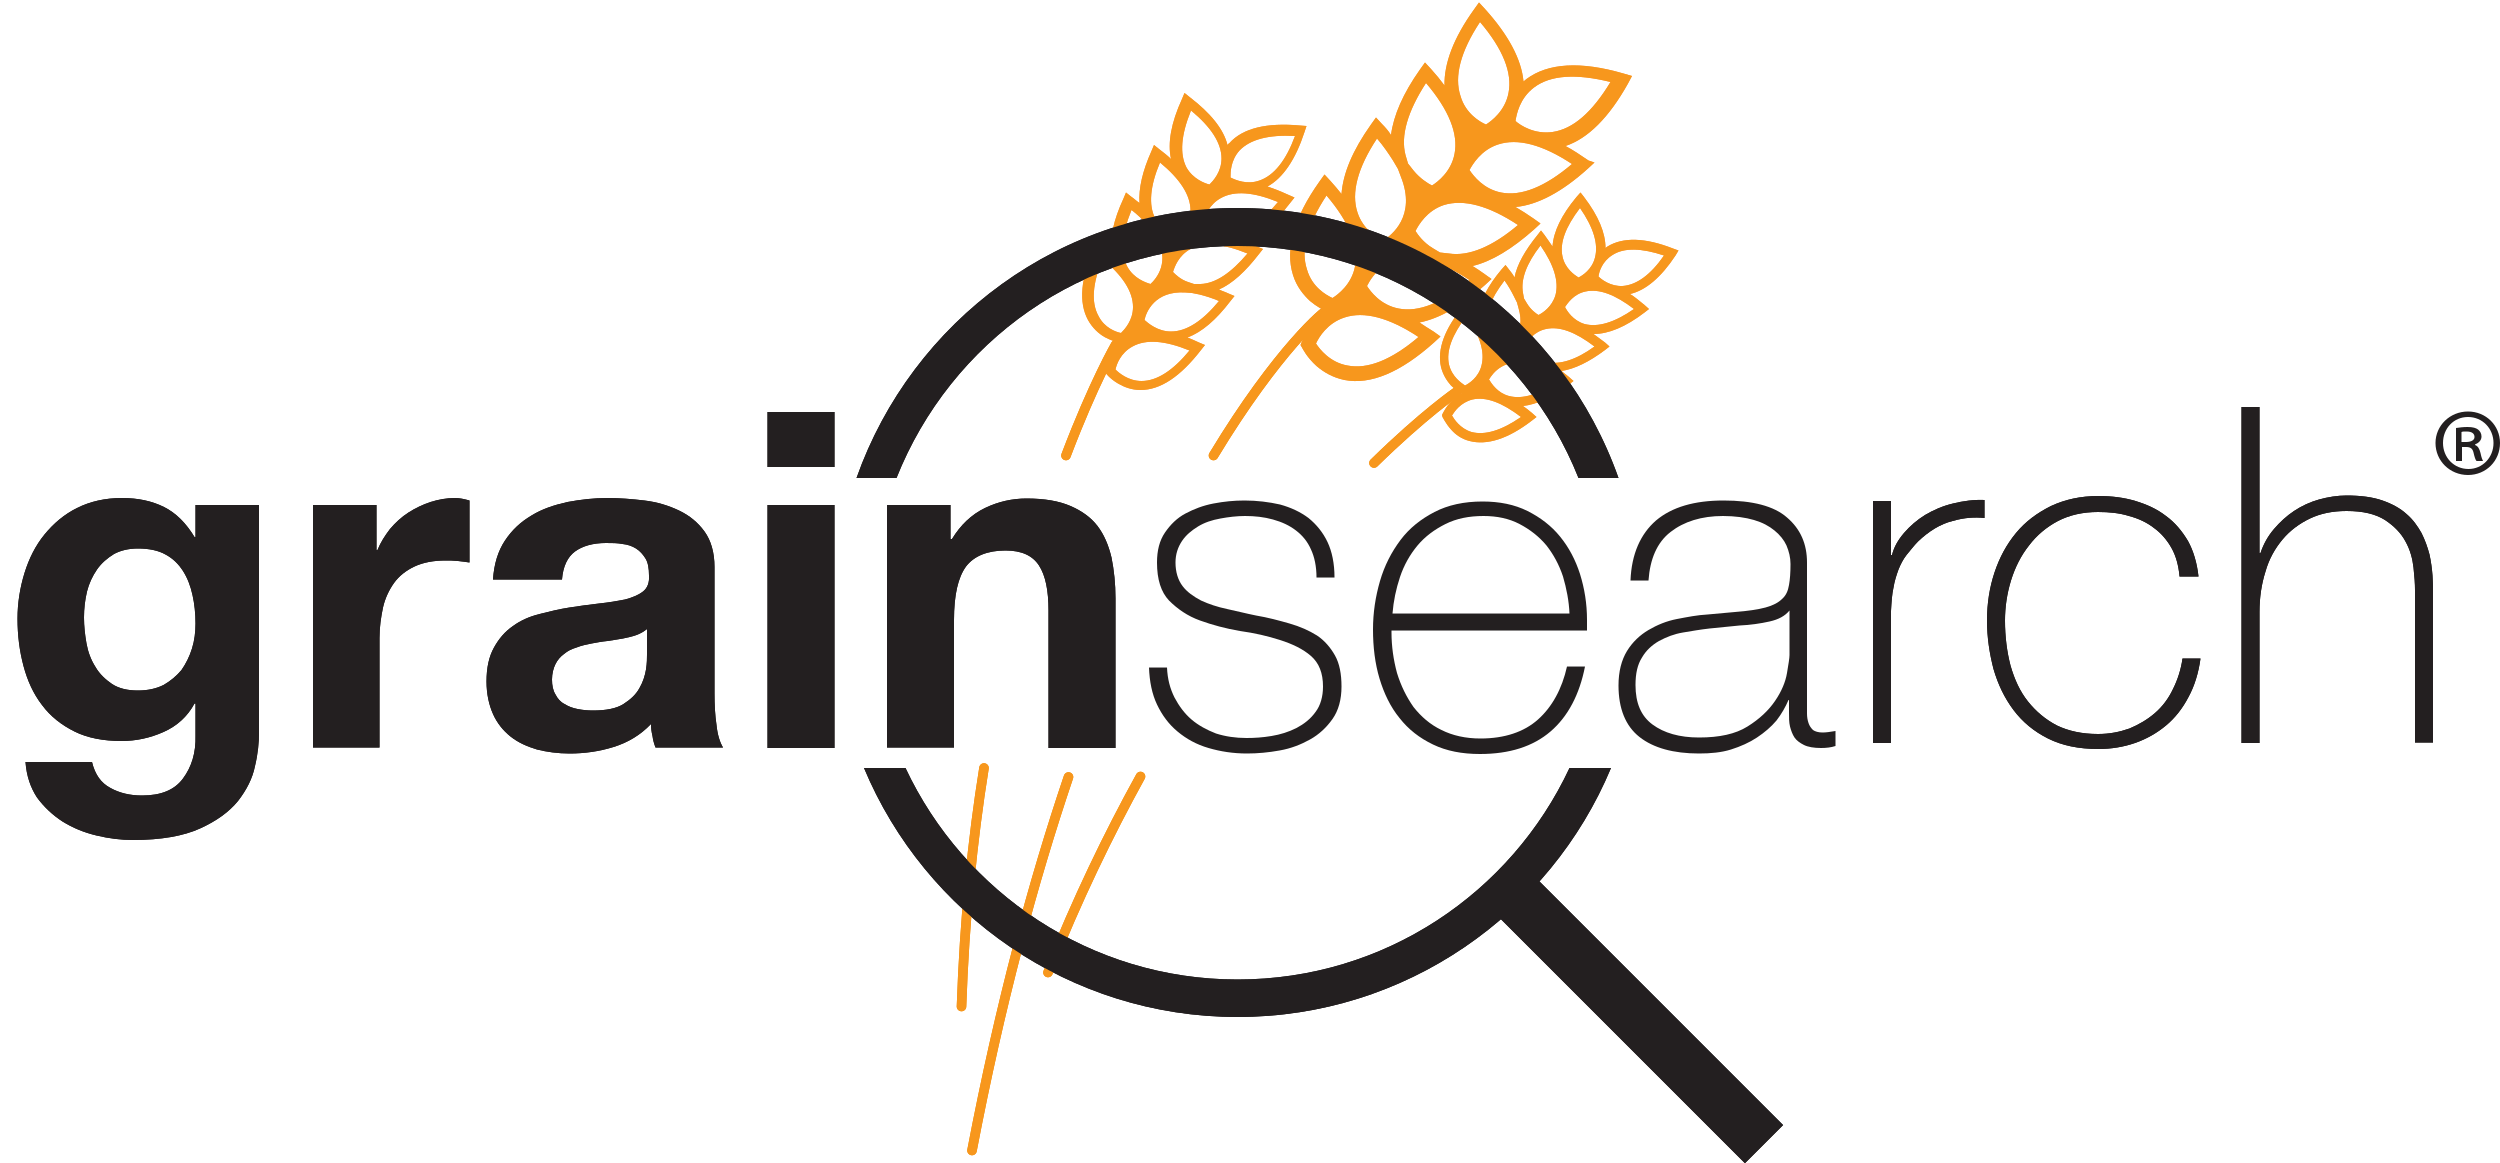 <?xml version="1.0" encoding="utf-8"?>
<!-- Generator: Adobe Illustrator 22.1.0, SVG Export Plug-In . SVG Version: 6.00 Build 0)  -->
<!DOCTYPE svg PUBLIC "-//W3C//DTD SVG 1.1//EN" "http://www.w3.org/Graphics/SVG/1.1/DTD/svg11.dtd">
<svg version="1.1" id="Layer_1" xmlns="http://www.w3.org/2000/svg" xmlns:xlink="http://www.w3.org/1999/xlink" x="0px" y="0px"
	 viewBox="0 0 500 232.6" style="enable-background:new 0 0 500 232.6;" xml:space="preserve">
<style type="text/css">
	.st0{fill:none;stroke:#F18A00;stroke-width:1.915;stroke-linecap:round;stroke-miterlimit:10;}
	.st1{fill:#FA9F4D;}
	.st2{fill:none;}
	.st3{fill:#231F20;}
	.st4{enable-background:new    ;}
	.st5{fill:none;stroke:#F7971D;stroke-width:1.915;stroke-linecap:round;stroke-miterlimit:10;}
	.st6{fill:#F7971D;}
</style>
<g>
	<g>
		<path class="st0" d="M228.1,155.3c-6.4,11.6-12.7,24.6-18.5,39.2"/>
		<path class="st0" d="M291.4,78.3c0,0-6.6,4.5-16.6,14.3"/>
		<path class="st1" d="M293,77.1c0.8-0.4,2.7-1.6,3.3-4c0.7-2.7-0.3-6-3-9.9c-2.9,3.8-4.1,7-3.5,9.7C290.4,75.4,292.3,76.6,293,77.1
			 M307.7,63c0.8-0.4,2.7-1.6,3.4-4c0.7-2.7-0.3-6-3-9.9c-2.8,3.6-4,6.8-3.5,9.5l0.2,1.1l0.6,1C306.2,62,307.2,62.7,307.7,63
			 M315.7,55.5c0.8-0.4,2.7-1.6,3.3-4c0.7-2.7-0.3-6-3-9.9c-2.9,3.8-4.1,7-3.5,9.7C313,53.7,314.9,55,315.7,55.5 M300.5,69.9
			c1.2-0.6,4.8-2.9,3.2-8.3l-0.3-1.1l-0.6-1.2c-0.5-1-1.1-2.1-1.9-3.2c-2.9,3.8-4.1,7-3.5,9.7C297.9,68.2,299.8,69.5,300.5,69.9
			 M317.9,56.3L317.9,56.3L317.9,56.3C317.9,56.2,317.9,56.2,317.9,56.3 M324.5,57.2c2.8-0.2,5.6-2.2,8.3-6.1
			c-4.5-1.5-8-1.6-10.3-0.1c-2.1,1.3-2.7,3.4-2.8,4.3C320.3,55.9,322.1,57.3,324.5,57.2 M316.9,64.8c2.7,0.7,6-0.3,9.9-3
			c-3.8-2.9-7-4.1-9.7-3.5c-2.4,0.5-3.6,2.4-4.1,3.1C313.4,62.2,314.6,64.1,316.9,64.8 M294.3,86.4c2.7,0.7,6-0.3,9.9-3
			c-3.8-2.9-7-4.1-9.7-3.5c-2.4,0.6-3.6,2.4-4.1,3.2C290.8,83.8,292,85.7,294.3,86.4 M301.8,79.2c2.7,0.7,6-0.3,9.9-3
			c-1.1-0.8-2.1-1.5-3.1-2.1l-1.2-0.6l-1.1-0.4c-5.3-1.9-7.8,1.6-8.5,2.8C298.3,76.7,299.5,78.6,301.8,79.2 M309.3,72.4
			c2.6,0.6,5.9-0.4,9.6-3.1c-3.8-2.9-7-4.1-9.7-3.5c-2.4,0.5-3.7,2.4-4.1,3.2c0.3,0.6,1,1.6,2.1,2.5l1,0.7L309.3,72.4z M329.8,61.8
			l-0.9,0.7c-3.8,2.9-7.2,4.3-10.2,4.3c0.7,0.5,1.5,1.1,2.3,1.7l0.9,0.8L321,70c-3.2,2.4-6.1,3.8-8.7,4.2c0.5,0.4,1,0.8,1.5,1.2
			l0.9,0.8l-0.9,0.7c-3.4,2.6-6.5,4-9.2,4.3c0.6,0.4,1.2,0.9,1.8,1.4l0.9,0.8l-0.9,0.7c-4.8,3.7-9,5-12.5,4.1
			c-1.6-0.4-2.8-1.3-3.6-2.2c-1.2-1.3-1.7-2.5-1.8-2.6l-0.1-0.4l0.2-0.4c0.1-0.1,1.1-2.5,3.7-3.9c-0.5-0.3-1.3-0.8-2.1-1.6
			c-0.8-0.9-1.6-2.1-2-3.7c-0.8-3.5,0.7-7.7,4.6-12.3l0.8-0.9l0.7,0.9c0.5,0.6,0.9,1.2,1.3,1.8c0.4-2.7,2-5.8,4.7-9l0.8-0.9l0.7,0.9
			c0.4,0.5,0.8,1,1.1,1.6c0.5-2.6,2.1-5.4,4.6-8.5l0.7-0.9l0.7,0.9c0.6,0.8,1.1,1.6,1.6,2.3c0.2-3,1.8-6.3,4.8-9.9l0.8-0.9l0.7,0.9
			c2.9,3.8,4.3,7.2,4.3,10.2c0.1-0.1,0.3-0.2,0.4-0.3c3.1-1.9,7.5-1.8,13.1,0.4l1.1,0.4l-0.6,1c-2.9,4.4-6,7-9.1,7.7
			c1,0.6,1.9,1.4,2.9,2.2L329.8,61.8z"/>
		<path class="st0" d="M213.7,155.4c-7,20.7-13.7,45.4-19.3,74.7 M265.4,62.1c-0.2-0.3-9.9,7.8-22.7,29 M196.8,153.6
			c-2.3,14.3-3.9,30.3-4.5,47.7 M223.1,69c0,0-4.4,7.6-9.9,22.1"/>
	</g>
	<line class="st2" x1="242.7" y1="91.1" x2="276.3" y2="91.1"/>
	<g>
		<path class="st1" d="M266.5,59.6c1.1-0.7,3.8-2.7,4.5-6.3c0.8-4-1.1-8.8-5.7-14.2c-3.9,5.9-5.2,10.9-3.9,14.8
			C262.4,57.4,265.2,59,266.5,59.6 M286.4,37.1c1.1-0.7,3.8-2.7,4.5-6.3c0.8-4-1.1-8.8-5.7-14.2c-3.7,5.7-5.1,10.6-4.1,14.4l0.5,1.7
			l1.1,1.4C284,35.7,285.6,36.7,286.4,37.1 M297.2,24.9c1.1-0.7,3.8-2.7,4.5-6.3c0.8-4-1.1-8.8-5.7-14.2c-3.9,5.9-5.2,10.9-3.9,14.8
			C293.1,22.7,296,24.4,297.2,24.9 M276.6,48.1c1.7-1,6.7-4.9,3.6-12.7l-0.6-1.6l-1-1.7c-0.9-1.4-1.9-2.9-3.2-4.4
			c-3.9,5.9-5.2,10.9-3.9,14.8C272.6,45.9,275.4,47.5,276.6,48.1 M300.6,25.8C300.6,25.8,300.7,25.8,300.6,25.8L300.6,25.8
			L300.6,25.8 M310.5,26.4c4.1-0.6,7.9-3.9,11.6-10c-6.9-1.7-12-1.4-15.3,1.1c-2.9,2.2-3.5,5.4-3.7,6.7
			C304.1,25.1,306.9,26.9,310.5,26.4 M300.2,38.5c4,0.8,8.8-1.1,14.2-5.7c-5.9-3.9-10.9-5.2-14.8-3.9c-3.4,1.1-5.1,4-5.7,5.1
			C294.7,35.2,296.7,37.8,300.2,38.5 M269.5,73.1c4,0.8,8.8-1.1,14.2-5.7c-5.9-3.9-10.9-5.2-14.8-3.9c-3.4,1.1-5.1,3.9-5.7,5.2
			C263.9,69.8,266,72.5,269.5,73.1 M279.7,61.7c4,0.8,8.8-1.1,14.2-5.7c-1.7-1.1-3.3-2-4.8-2.7l-1.8-0.8l-1.7-0.4
			c-8.1-2.1-11.3,3.3-12.2,5.1C274.1,58.3,276.1,61,279.7,61.7 M289.8,50.7c3.9,0.6,8.6-1.3,13.8-5.7c-5.9-3.9-10.9-5.2-14.8-4
			c-3.4,1.1-5.1,4-5.7,5.2c0.5,0.8,1.6,2.3,3.4,3.4l1.5,0.9L289.8,50.7z M318.9,32.5l-1.3,1.2c-5.2,4.7-10.1,7.3-14.5,7.7
			c1.2,0.7,2.3,1.4,3.6,2.3l1.4,1l-1.3,1.2c-4.4,3.9-8.5,6.4-12.3,7.3c0.8,0.5,1.6,1,2.4,1.6l1.4,1L297,57
			c-4.7,4.2-9.1,6.7-13.1,7.5c0.9,0.6,1.8,1.2,2.8,1.8l1.4,1l-1.3,1.2c-6.7,6-12.7,8.5-17.9,7.5c-2.4-0.5-4.2-1.6-5.6-2.8
			c-1.9-1.7-2.8-3.5-2.9-3.7l-0.3-0.5l0.2-0.5c0.1-0.2,1.4-3.9,5-6.2c-0.8-0.4-2-1-3.3-2.1c-1.3-1.2-2.7-2.9-3.4-5.2
			c-1.6-5.1,0.1-11.4,5.3-18.7l1-1.4l1.2,1.3c0.8,0.9,1.5,1.7,2.2,2.6c0.3-4.1,2.2-8.7,5.9-13.9l1-1.4l1.2,1.3
			c0.7,0.7,1.3,1.4,1.8,2.2c0.5-3.9,2.4-8.3,5.8-13.1l1-1.4l1.2,1.3c1,1.1,1.9,2.2,2.7,3.3c-0.1-4.4,1.8-9.5,5.9-15.2l1-1.4l1.2,1.3
			c4.7,5.2,7.3,10.1,7.7,14.5c0.2-0.2,0.4-0.3,0.6-0.5c4.3-3.2,10.8-3.6,19.4-1.1l1.7,0.5l-0.8,1.5c-3.8,6.8-8,11-12.5,12.5
			c1.5,0.8,3,1.8,4.6,2.9L318.9,32.5z"/>
		<path class="st1" d="M224.2,66.6c0.7-0.7,2.4-2.5,2.4-5.2c0-3.1-2.1-6.3-6.1-9.6c-2,4.9-2.3,8.7-0.8,11.4
			C220.9,65.6,223.2,66.4,224.2,66.6 M235.7,47.3c0.7-0.7,2.4-2.5,2.4-5.2c0-3.1-2.1-6.3-6.1-9.6c-2,4.7-2.3,8.5-1,11.1l0.6,1.2
			l1,0.9C233.7,46.7,235,47.1,235.7,47.3 M241.9,36.9c0.7-0.7,2.4-2.5,2.4-5.2c0-3.1-2.1-6.3-6.1-9.6c-2,4.9-2.3,8.7-0.9,11.4
			C238.6,35.8,241,36.7,241.9,36.9 M230.1,56.8c1.1-1,4.2-4.5,0.9-9.8l-0.7-1.1l-1-1.1c-0.8-0.9-1.8-1.9-3-2.8
			c-2,4.9-2.3,8.7-0.8,11.4C226.8,55.7,229.1,56.5,230.1,56.8 M244.6,37.1L244.6,37.1L244.6,37.1L244.6,37.1 M251.9,36.1
			c2.9-1,5.3-4,7.1-8.9c-5.3-0.3-9,0.7-11.1,2.9c-1.8,2-1.8,4.4-1.8,5.4C247.1,36,249.4,37,251.9,36.1 M246,46.5
			c3.1,0,6.3-2.1,9.6-6.1c-4.9-2-8.7-2.3-11.4-0.8c-2.4,1.3-3.2,3.6-3.4,4.6C241.5,44.8,243.4,46.4,246,46.5 M228.3,76.2
			c3.1,0,6.3-2.1,9.6-6.1c-4.9-2-8.7-2.3-11.4-0.8c-2.4,1.3-3.2,3.6-3.4,4.6C223.7,74.5,225.6,76.2,228.3,76.2 M234.2,66.3
			c3.1,0,6.3-2.1,9.6-6.1c-1.4-0.6-2.7-1-3.9-1.3l-1.5-0.3l-1.3-0.1c-6.2-0.4-7.9,4-8.2,5.5C229.6,64.6,231.5,66.3,234.2,66.3
			 M240.1,56.8c3-0.1,6.1-2.2,9.4-6.1c-4.9-2-8.7-2.3-11.4-0.9c-2.4,1.3-3.2,3.6-3.5,4.6c0.5,0.5,1.5,1.5,3,2l1.2,0.4H240.1z
			 M258.9,39.5l-0.8,1c-3.2,4.2-6.4,6.7-9.6,7.6c0.9,0.3,1.9,0.7,2.9,1.2l1.2,0.5l-0.8,1c-2.7,3.5-5.3,5.9-8,7.1
			c0.6,0.3,1.3,0.5,1.9,0.8l1.2,0.5l-0.8,1c-2.9,3.8-5.7,6.2-8.6,7.3c0.7,0.3,1.5,0.6,2.3,1L241,69l-0.8,1c-4.1,5.3-8.1,8-12.1,8
			c-1.8,0-3.3-0.6-4.5-1.3c-1.7-1-2.6-2.2-2.6-2.3l-0.3-0.3l0.1-0.4c0-0.1,0.5-3,2.8-5.2c-0.6-0.2-1.6-0.5-2.7-1.1
			c-1.2-0.7-2.4-1.8-3.3-3.4c-1.9-3.5-1.5-8.4,1.3-14.5l0.5-1.2l1,0.8c0.7,0.5,1.3,1.1,1.9,1.6c-0.4-3,0.4-6.7,2.4-11l0.5-1.2l1,0.8
			c0.6,0.4,1.1,0.9,1.7,1.3c-0.2-2.9,0.6-6.4,2.4-10.4l0.5-1.2l1,0.8c0.9,0.7,1.7,1.3,2.4,2c-0.7-3.2,0-7.2,2.2-12l0.5-1.2l1,0.8
			c4.2,3.2,6.8,6.4,7.6,9.6c0.1-0.1,0.2-0.3,0.4-0.4c2.7-3,7.5-4.1,14.1-3.5l1.3,0.1l-0.4,1.2c-1.8,5.5-4.3,9.2-7.4,10.9
			c1.2,0.4,2.5,0.9,3.8,1.5L258.9,39.5z"/>
	</g>
	
		<rect x="322.9" y="169.6" transform="matrix(0.707 -0.707 0.707 0.707 -48.278 291.967)" class="st3" width="10.8" height="69.4"/>
	<g>
		<path class="st3" d="M179.3,95.6c10.8-27.2,37.2-46.4,68.2-46.4c30.9,0,57.4,19.3,68.2,46.4h8c-11.1-31.4-41-54-76.2-54
			s-65.1,22.6-76.2,54H179.3z"/>
		<path class="st3" d="M313.9,153.6c-11.7,25-37,42.3-66.4,42.3s-54.7-17.4-66.4-42.3h-8.3c12.2,29.2,41.1,49.8,74.7,49.8
			s62.5-20.6,74.7-49.8H313.9z"/>
		<g class="st4">
			<path class="st3" d="M51,153.2c-0.5,2.5-1.7,4.8-3.4,7c-1.8,2.2-4.3,4-7.6,5.5c-3.3,1.5-7.8,2.3-13.4,2.3c-2.4,0-4.8-0.3-7.3-0.9
				c-2.5-0.6-4.7-1.5-6.8-2.8c-2-1.3-3.7-2.9-5.1-4.8c-1.3-2-2.1-4.3-2.3-7.1h13.3c0.6,2.5,1.8,4.2,3.7,5.2c1.8,1,3.9,1.5,6.3,1.5
				c3.8,0,6.5-1.1,8.2-3.4c1.7-2.3,2.6-5.1,2.5-8.6v-6.4h-0.2c-1.4,2.6-3.5,4.5-6.2,5.7c-2.7,1.2-5.5,1.8-8.4,1.8
				c-3.6,0-6.8-0.6-9.4-1.9c-2.6-1.3-4.8-3-6.5-5.3c-1.7-2.2-2.9-4.8-3.7-7.8c-0.8-3-1.2-6.1-1.2-9.5c0-3.1,0.5-6.2,1.4-9.1
				c0.9-2.9,2.2-5.5,4-7.7c1.8-2.2,3.9-4,6.5-5.3c2.6-1.3,5.6-2,9-2c3.2,0,6,0.6,8.4,1.8c2.4,1.2,4.4,3.2,6.1,6h0.2V101h12.7v45.5
				C51.8,148.4,51.6,150.7,51,153.2z M32.7,137c1.4-0.8,2.6-1.8,3.6-3c0.9-1.3,1.6-2.7,2.1-4.3c0.5-1.6,0.7-3.3,0.7-5
				c0-2-0.2-3.9-0.6-5.7c-0.4-1.8-1-3.4-1.9-4.8c-0.9-1.4-2-2.5-3.5-3.3c-1.4-0.8-3.3-1.2-5.5-1.2c-1.9,0-3.5,0.4-4.8,1.1
				c-1.3,0.8-2.5,1.8-3.4,3.1c-0.9,1.3-1.6,2.8-2,4.4c-0.4,1.7-0.6,3.4-0.6,5.2c0,1.8,0.2,3.5,0.5,5.2c0.3,1.7,0.9,3.3,1.8,4.7
				c0.8,1.4,2,2.5,3.3,3.4c1.4,0.9,3.1,1.3,5.2,1.3C29.6,138.1,31.3,137.7,32.7,137z"/>
			<path class="st3" d="M75.3,101v9h0.2c0.6-1.5,1.5-2.9,2.5-4.2c1.1-1.3,2.3-2.4,3.7-3.3c1.4-0.9,2.9-1.6,4.4-2.1
				c1.6-0.5,3.2-0.8,4.9-0.8c0.9,0,1.8,0.2,2.9,0.5v12.4c-0.6-0.1-1.4-0.2-2.3-0.3c-0.9-0.1-1.7-0.1-2.5-0.1c-2.4,0-4.5,0.4-6.2,1.2
				c-1.7,0.8-3.1,1.9-4.1,3.3c-1,1.4-1.8,3.1-2.2,4.9c-0.4,1.9-0.7,3.9-0.7,6.1v21.9H62.6V101H75.3z"/>
			<path class="st3" d="M98.6,115.9c0.2-3.1,1-5.7,2.4-7.8c1.4-2.1,3.1-3.7,5.3-5c2.1-1.3,4.5-2.1,7.2-2.7c2.7-0.5,5.3-0.8,8-0.8
				c2.4,0,4.9,0.2,7.4,0.5c2.5,0.3,4.8,1,6.9,2c2.1,1,3.8,2.4,5.1,4.2c1.3,1.8,2,4.2,2,7.1v25.3c0,2.2,0.1,4.3,0.4,6.3
				c0.2,2,0.7,3.5,1.3,4.5h-13.5c-0.3-0.8-0.5-1.5-0.6-2.3c-0.2-0.8-0.3-1.6-0.3-2.4c-2.1,2.2-4.6,3.7-7.5,4.6
				c-2.9,0.9-5.8,1.3-8.8,1.3c-2.3,0-4.5-0.3-6.5-0.8c-2-0.6-3.8-1.4-5.3-2.6c-1.5-1.2-2.7-2.7-3.5-4.5c-0.8-1.8-1.3-4-1.3-6.5
				c0-2.8,0.5-5,1.5-6.8c1-1.8,2.2-3.2,3.8-4.3c1.5-1.1,3.3-1.9,5.3-2.4c2-0.5,4-1,6-1.3c2-0.3,4-0.6,5.9-0.8
				c1.9-0.2,3.7-0.5,5.2-0.8c1.5-0.4,2.7-0.9,3.6-1.6c0.9-0.7,1.3-1.8,1.2-3.2c0-1.4-0.2-2.6-0.7-3.4s-1.1-1.5-1.9-2
				s-1.7-0.8-2.7-0.9c-1-0.2-2.1-0.2-3.3-0.2c-2.6,0-4.7,0.6-6.2,1.7c-1.5,1.1-2.4,3-2.6,5.6H98.6z M129.4,125.8
				c-0.6,0.5-1.3,0.9-2.1,1.2s-1.8,0.5-2.7,0.7c-1,0.2-2,0.3-3.1,0.5c-1.1,0.1-2.1,0.3-3.2,0.5c-1,0.2-2,0.4-3,0.8
				c-1,0.3-1.8,0.7-2.5,1.3c-0.7,0.5-1.3,1.2-1.7,2c-0.4,0.8-0.7,1.9-0.7,3.1c0,1.2,0.2,2.2,0.7,3c0.4,0.8,1,1.5,1.8,1.9
				c0.8,0.5,1.6,0.8,2.6,1c1,0.2,2,0.3,3.1,0.3c2.6,0,4.7-0.4,6.1-1.3c1.4-0.9,2.5-1.9,3.2-3.2c0.7-1.2,1.1-2.5,1.3-3.7
				c0.2-1.3,0.2-2.3,0.2-3V125.8z"/>
			<path class="st3" d="M153.5,93.4v-11h13.4v11H153.5z M166.9,101v48.6h-13.4V101H166.9z"/>
			<path class="st3" d="M190.1,101v6.8h0.3c1.7-2.8,3.9-4.9,6.6-6.2c2.7-1.3,5.5-1.9,8.3-1.9c3.6,0,6.5,0.5,8.8,1.5
				c2.3,1,4.1,2.3,5.4,4c1.3,1.7,2.2,3.8,2.8,6.3c0.5,2.5,0.8,5.2,0.8,8.2v29.9h-13.4v-27.5c0-4-0.6-7-1.9-9c-1.3-2-3.5-3-6.7-3
				c-3.6,0-6.3,1.1-7.9,3.2c-1.6,2.2-2.4,5.7-2.4,10.7v25.5h-13.4V101H190.1z"/>
		</g>
	</g>
	<g class="st4">
		<path class="st3" d="M233.4,133.5c0.1,2.3,0.6,4.2,1.5,6c0.9,1.7,2,3.2,3.4,4.4s3.1,2.1,4.9,2.8c1.9,0.6,3.9,0.9,6.1,0.9
			c1.6,0,3.2-0.1,5-0.4s3.4-0.8,5-1.6c1.5-0.8,2.8-1.8,3.8-3.2c1-1.3,1.5-3.1,1.5-5.1c0-2.7-0.8-4.7-2.4-6.1
			c-1.6-1.4-3.7-2.4-6.2-3.2c-2.5-0.8-5.1-1.4-8-1.8c-2.9-0.5-5.5-1.2-8-2.1c-2.5-0.9-4.5-2.3-6.2-4c-1.6-1.7-2.4-4.2-2.4-7.6
			c0-2.4,0.5-4.4,1.6-6c1.1-1.6,2.4-2.9,4.1-3.8c1.7-0.9,3.5-1.6,5.6-2c2.1-0.4,4.1-0.6,6.2-0.6c2.5,0,4.9,0.3,7.1,0.8
			c2.2,0.6,4.1,1.5,5.7,2.7c1.6,1.3,2.9,2.9,3.8,4.8c0.9,1.9,1.4,4.3,1.4,7.1h-3.6c0-2.2-0.4-4.1-1.1-5.6c-0.7-1.6-1.7-2.8-3-3.8
			c-1.3-1-2.8-1.7-4.6-2.2c-1.8-0.5-3.6-0.7-5.6-0.7c-1.6,0-3.3,0.2-4.9,0.5c-1.7,0.3-3.2,0.8-4.5,1.6c-1.3,0.8-2.4,1.7-3.2,2.9
			s-1.3,2.6-1.3,4.3c0,1.9,0.5,3.5,1.4,4.7c0.9,1.2,2.2,2.1,3.7,2.9c1.5,0.7,3.3,1.3,5.2,1.7c1.9,0.4,3.8,0.9,5.8,1.3
			c2.4,0.4,4.6,1,6.7,1.6c2.1,0.6,3.9,1.4,5.5,2.4c1.5,1,2.7,2.4,3.6,4c0.9,1.6,1.3,3.7,1.3,6.2c0,2.6-0.6,4.8-1.8,6.5
			c-1.2,1.7-2.7,3.1-4.5,4.1c-1.8,1-3.8,1.8-6.1,2.2c-2.2,0.4-4.4,0.6-6.5,0.6c-2.8,0-5.3-0.4-7.7-1.1c-2.4-0.7-4.4-1.8-6.2-3.3
			c-1.8-1.5-3.1-3.3-4.1-5.4c-1-2.1-1.5-4.6-1.6-7.4H233.4z"/>
		<path class="st3" d="M278.3,125.9v0.6c0,2.8,0.4,5.5,1.1,8.1c0.8,2.6,1.9,4.8,3.3,6.8c1.5,1.9,3.3,3.5,5.6,4.6
			c2.2,1.1,4.8,1.7,7.8,1.7c4.8,0,8.7-1.3,11.5-3.8s4.8-6.1,5.8-10.6h3.6c-1.1,5.6-3.4,10-6.9,13c-3.5,3-8.2,4.5-14.1,4.5
			c-3.6,0-6.7-0.6-9.4-1.9c-2.7-1.3-4.9-3-6.7-5.3c-1.8-2.2-3.1-4.9-4-7.9c-0.9-3-1.3-6.3-1.3-9.8c0-3.4,0.5-6.6,1.4-9.7
			c0.9-3.1,2.3-5.8,4.1-8.2c1.8-2.4,4.1-4.2,6.8-5.6c2.7-1.4,5.9-2.1,9.6-2.1c3.4,0,6.4,0.6,9,1.9c2.6,1.3,4.8,3,6.5,5.1
			c1.8,2.2,3.1,4.7,4,7.5c0.9,2.9,1.4,5.9,1.4,9.2c0,0.3,0,0.7,0,1.1c0,0.4,0,0.7,0,1H278.3z M313.9,122.8c-0.1-2.6-0.6-5.1-1.3-7.5
			c-0.8-2.4-1.9-4.4-3.3-6.2c-1.5-1.8-3.3-3.2-5.4-4.3c-2.1-1.1-4.5-1.6-7.2-1.6c-2.9,0-5.4,0.5-7.6,1.6c-2.2,1.1-4.1,2.5-5.6,4.3
			c-1.5,1.8-2.7,3.9-3.5,6.3c-0.8,2.4-1.3,4.8-1.5,7.3H313.9z"/>
		<path class="st3" d="M357.9,140h-0.2c-0.6,1.4-1.4,2.8-2.4,4.1c-1.1,1.3-2.4,2.4-3.9,3.4c-1.5,1-3.3,1.8-5.2,2.4
			c-1.9,0.6-4.1,0.8-6.4,0.8c-5.1,0-9.1-1.1-11.9-3.3c-2.8-2.2-4.2-5.7-4.2-10.3c0-2.8,0.6-5.1,1.7-6.9s2.6-3.2,4.3-4.2
			c1.7-1,3.6-1.8,5.7-2.2c2.1-0.4,4.1-0.8,6.1-0.9l5.5-0.5c2.6-0.2,4.6-0.5,6.1-0.9c1.5-0.4,2.6-1,3.3-1.7c0.8-0.7,1.2-1.6,1.4-2.8
			c0.2-1.1,0.3-2.5,0.3-4.2c0-1.3-0.3-2.5-0.8-3.7c-0.5-1.1-1.3-2.1-2.4-3c-1.1-0.9-2.4-1.6-4.1-2.1c-1.7-0.5-3.8-0.8-6.2-0.8
			c-4.3,0-7.8,1.1-10.5,3.2c-2.7,2.1-4.1,5.4-4.4,9.7h-3.6c0.2-5.3,2-9.3,5.1-12c3.2-2.7,7.7-4,13.5-4c5.8,0,10.1,1.1,12.7,3.4
			c2.7,2.3,4,5.3,4,9v28.1c0,0.7,0,1.4,0,2.1c0,0.7,0.1,1.3,0.3,1.9c0.2,0.6,0.5,1,0.9,1.4c0.4,0.3,1.1,0.5,1.9,0.5
			c0.6,0,1.5-0.1,2.6-0.3v3c-0.9,0.3-1.9,0.4-2.9,0.4c-1.4,0-2.6-0.2-3.4-0.6s-1.5-0.9-1.9-1.5c-0.4-0.6-0.7-1.4-0.9-2.2
			c-0.2-0.8-0.2-1.8-0.2-2.8V140z M357.9,122.1c-0.9,1.1-2.2,1.8-4,2.2c-1.8,0.4-3.8,0.7-6,0.8l-6,0.6c-1.8,0.2-3.5,0.5-5.3,0.8
			c-1.8,0.3-3.3,0.9-4.8,1.7c-1.4,0.8-2.6,1.9-3.4,3.3c-0.9,1.4-1.3,3.2-1.3,5.5c0,3.6,1.1,6.2,3.4,7.9c2.3,1.7,5.4,2.6,9.3,2.6
			c4.1,0,7.3-0.7,9.7-2.2c2.4-1.5,4.2-3.2,5.5-5.1c1.3-1.9,2.1-3.8,2.4-5.6c0.3-1.8,0.5-3,0.5-3.6V122.1z"/>
	</g>
	<g class="st4">
		<path class="st3" d="M378.1,111h0.3c0.4-1.6,1.2-3,2.4-4.4c1.2-1.4,2.6-2.6,4.2-3.6c1.7-1,3.5-1.8,5.6-2.3c2-0.5,4.2-0.8,6.3-0.7
			v3.6c-1.9-0.2-4-0.1-6.4,0.6c-2.4,0.6-4.7,2-6.9,4.1c-0.9,0.9-1.6,1.9-2.3,2.7c-0.7,0.9-1.2,1.9-1.6,2.9c-0.4,1.1-0.8,2.3-1,3.6
			c-0.3,1.3-0.4,2.9-0.5,4.7v26.4h-3.6v-48.4h3.6V111z"/>
		<path class="st3" d="M435.9,115.2c-0.2-2.1-0.7-4-1.6-5.6c-0.9-1.6-2.1-3-3.5-4c-1.4-1.1-3.1-1.9-5-2.4c-1.9-0.6-4-0.8-6.2-0.8
			c-3,0-5.7,0.6-8,1.8c-2.3,1.2-4.3,2.9-5.8,4.9c-1.6,2-2.8,4.4-3.6,7c-0.8,2.6-1.2,5.3-1.2,8c0,3.3,0.4,6.3,1.1,9
			c0.8,2.8,1.9,5.2,3.5,7.2c1.6,2,3.5,3.6,5.8,4.8c2.3,1.1,5,1.7,8.2,1.7c2.3,0,4.3-0.4,6.3-1.1c1.9-0.8,3.6-1.8,5.1-3.1
			c1.5-1.3,2.7-2.9,3.6-4.8c0.9-1.8,1.6-3.9,1.9-6.1h3.6c-0.4,2.9-1.2,5.5-2.4,7.7c-1.2,2.3-2.7,4.2-4.5,5.7
			c-1.8,1.5-3.9,2.7-6.2,3.5c-2.3,0.8-4.8,1.2-7.3,1.2c-4,0-7.3-0.7-10.1-2.1c-2.8-1.4-5.1-3.3-6.9-5.7c-1.8-2.4-3.1-5.1-4-8.2
			c-0.8-3.1-1.3-6.3-1.3-9.7s0.5-6.6,1.5-9.6c1-3,2.4-5.6,4.3-7.9c1.9-2.3,4.2-4,7-5.4c2.8-1.3,5.9-2,9.5-2c2.6,0,5.1,0.3,7.4,1
			c2.3,0.7,4.3,1.6,6.1,3c1.8,1.3,3.2,3,4.4,5c1.1,2,1.8,4.4,2.1,7.1H435.9z"/>
	</g>
	<g>
		<g class="st4">
			<path class="st3" d="M451.9,81.4v29.2h0.2c0.6-1.8,1.5-3.4,2.7-4.8c1.2-1.4,2.5-2.6,4-3.6c1.5-1,3.2-1.8,5-2.3
				c1.8-0.5,3.7-0.8,5.5-0.8c2.8,0,5.2,0.3,7.2,1c2,0.7,3.6,1.6,4.8,2.7c1.3,1.1,2.2,2.4,3,3.8c0.7,1.4,1.2,2.8,1.6,4.3
				c0.3,1.4,0.5,2.8,0.6,4.2c0.1,1.3,0.1,2.5,0.1,3.5v29.9H483V118c0-1.2-0.1-2.7-0.3-4.5c-0.2-1.8-0.7-3.6-1.6-5.2
				c-0.9-1.7-2.3-3.1-4.1-4.3c-1.9-1.2-4.4-1.8-7.7-1.8c-2.8,0-5.2,0.5-7.3,1.5c-2.1,1-4,2.4-5.5,4.2s-2.7,3.9-3.4,6.4
				c-0.8,2.5-1.2,5.2-1.2,8.1v26.2h-3.6V81.4H451.9z"/>
		</g>
	</g>
	<g>
		<path class="st5" d="M228.1,155.3c-6.4,11.6-12.7,24.6-18.5,39.2"/>
		<path class="st5" d="M291.4,78.3c0,0-6.6,4.5-16.6,14.3"/>
		<path class="st6" d="M293,77.1c0.8-0.4,2.7-1.6,3.3-4c0.7-2.7-0.3-6-3-9.9c-2.9,3.8-4.1,7-3.5,9.7C290.4,75.4,292.3,76.6,293,77.1
			 M307.7,63c0.8-0.4,2.7-1.6,3.4-4c0.7-2.7-0.3-6-3-9.9c-2.8,3.6-4,6.8-3.5,9.5l0.2,1.1l0.6,1C306.2,62,307.2,62.7,307.7,63
			 M315.7,55.5c0.8-0.4,2.7-1.6,3.3-4c0.7-2.7-0.3-6-3-9.9c-2.9,3.8-4.1,7-3.5,9.7C313,53.7,314.9,55,315.7,55.5 M300.5,69.9
			c1.2-0.6,4.8-2.9,3.2-8.3l-0.3-1.1l-0.6-1.2c-0.5-1-1.1-2.1-1.9-3.2c-2.9,3.8-4.1,7-3.5,9.7C297.9,68.2,299.8,69.5,300.5,69.9
			 M317.9,56.3L317.9,56.3L317.9,56.3C317.9,56.2,317.9,56.2,317.9,56.3 M324.5,57.2c2.8-0.2,5.6-2.2,8.3-6.1
			c-4.5-1.5-8-1.6-10.3-0.1c-2.1,1.3-2.7,3.4-2.8,4.3C320.3,55.9,322.1,57.3,324.5,57.2 M316.9,64.8c2.7,0.7,6-0.3,9.9-3
			c-3.8-2.9-7-4.1-9.7-3.5c-2.4,0.5-3.6,2.4-4.1,3.1C313.4,62.2,314.6,64.1,316.9,64.8 M294.3,86.4c2.7,0.7,6-0.3,9.9-3
			c-3.8-2.9-7-4.1-9.7-3.5c-2.4,0.6-3.6,2.4-4.1,3.2C290.8,83.8,292,85.7,294.3,86.4 M301.8,79.2c2.7,0.7,6-0.3,9.9-3
			c-1.1-0.8-2.1-1.5-3.1-2.1l-1.2-0.6l-1.1-0.4c-5.3-1.9-7.8,1.6-8.5,2.8C298.3,76.7,299.5,78.6,301.8,79.2 M309.3,72.4
			c2.6,0.6,5.9-0.4,9.6-3.1c-3.8-2.9-7-4.1-9.7-3.5c-2.4,0.5-3.7,2.4-4.1,3.2c0.3,0.6,1,1.6,2.1,2.5l1,0.7L309.3,72.4z M329.8,61.8
			l-0.9,0.7c-3.8,2.9-7.2,4.3-10.2,4.3c0.7,0.5,1.5,1.1,2.3,1.7l0.9,0.8L321,70c-3.2,2.4-6.1,3.8-8.7,4.2c0.5,0.4,1,0.8,1.5,1.2
			l0.9,0.8l-0.9,0.7c-3.4,2.6-6.5,4-9.2,4.3c0.6,0.4,1.2,0.9,1.8,1.4l0.9,0.8l-0.9,0.7c-4.8,3.7-9,5-12.5,4.1
			c-1.6-0.4-2.8-1.3-3.6-2.2c-1.2-1.3-1.7-2.5-1.8-2.6l-0.1-0.4l0.2-0.4c0.1-0.1,1.1-2.5,3.7-3.9c-0.5-0.3-1.3-0.8-2.1-1.6
			c-0.8-0.9-1.6-2.1-2-3.7c-0.8-3.5,0.7-7.7,4.6-12.3l0.8-0.9l0.7,0.9c0.5,0.6,0.9,1.2,1.3,1.8c0.4-2.7,2-5.8,4.7-9l0.8-0.9l0.7,0.9
			c0.4,0.5,0.8,1,1.1,1.6c0.5-2.6,2.1-5.4,4.6-8.5l0.7-0.9l0.7,0.9c0.6,0.8,1.1,1.6,1.6,2.3c0.2-3,1.8-6.3,4.8-9.9l0.8-0.9l0.7,0.9
			c2.9,3.8,4.3,7.2,4.3,10.2c0.1-0.1,0.3-0.2,0.4-0.3c3.1-1.9,7.5-1.8,13.1,0.4l1.1,0.4l-0.6,1c-2.9,4.4-6,7-9.1,7.7
			c1,0.6,1.9,1.4,2.9,2.2L329.8,61.8z"/>
		<path class="st5" d="M213.7,155.4c-7,20.7-13.7,45.4-19.3,74.7 M265.4,62.1c-0.2-0.3-9.9,7.8-22.7,29 M196.8,153.6
			c-2.3,14.3-3.9,30.3-4.5,47.7 M223.1,69c0,0-4.4,7.6-9.9,22.1"/>
	</g>
	<g>
		<path class="st6" d="M266.5,59.6c1.1-0.7,3.8-2.7,4.5-6.3c0.8-4-1.1-8.8-5.7-14.2c-3.9,5.9-5.2,10.9-3.9,14.8
			C262.4,57.4,265.2,59,266.5,59.6 M286.4,37.1c1.1-0.7,3.8-2.7,4.5-6.3c0.8-4-1.1-8.8-5.7-14.2c-3.7,5.7-5.1,10.6-4.1,14.4l0.5,1.7
			l1.1,1.4C284,35.7,285.6,36.7,286.4,37.1 M297.2,24.9c1.1-0.7,3.8-2.7,4.5-6.3c0.8-4-1.1-8.8-5.7-14.2c-3.9,5.9-5.2,10.9-3.9,14.8
			C293.1,22.7,296,24.4,297.2,24.9 M276.6,48.1c1.7-1,6.7-4.9,3.6-12.7l-0.6-1.6l-1-1.7c-0.9-1.4-1.9-2.9-3.2-4.4
			c-3.9,5.9-5.2,10.9-3.9,14.8C272.6,45.9,275.4,47.5,276.6,48.1 M300.6,25.8C300.6,25.8,300.7,25.8,300.6,25.8L300.6,25.8
			L300.6,25.8 M310.5,26.4c4.1-0.6,7.9-3.9,11.6-10c-6.9-1.7-12-1.4-15.3,1.1c-2.9,2.2-3.5,5.4-3.7,6.7
			C304.1,25.1,306.9,26.9,310.5,26.4 M300.2,38.5c4,0.8,8.8-1.1,14.2-5.7c-5.9-3.9-10.9-5.2-14.8-3.9c-3.4,1.1-5.1,4-5.7,5.1
			C294.7,35.2,296.7,37.8,300.2,38.5 M269.5,73.1c4,0.8,8.8-1.1,14.2-5.7c-5.9-3.9-10.9-5.2-14.8-3.9c-3.4,1.1-5.1,3.9-5.7,5.2
			C263.9,69.8,266,72.5,269.5,73.1 M279.7,61.7c4,0.8,8.8-1.1,14.2-5.7c-1.7-1.1-3.3-2-4.8-2.7l-1.8-0.8l-1.7-0.4
			c-8.1-2.1-11.3,3.3-12.2,5.1C274.1,58.3,276.1,61,279.7,61.7 M289.8,50.7c3.9,0.6,8.6-1.3,13.8-5.7c-5.9-3.9-10.9-5.2-14.8-4
			c-3.4,1.1-5.1,4-5.7,5.2c0.5,0.8,1.6,2.3,3.4,3.4l1.5,0.9L289.8,50.7z M318.9,32.5l-1.3,1.2c-5.2,4.7-10.1,7.3-14.5,7.7
			c1.2,0.7,2.3,1.4,3.6,2.3l1.4,1l-1.3,1.2c-4.4,3.9-8.5,6.4-12.3,7.3c0.8,0.5,1.6,1,2.4,1.6l1.4,1L297,57
			c-4.7,4.2-9.1,6.7-13.1,7.5c0.9,0.6,1.8,1.2,2.8,1.8l1.4,1l-1.3,1.2c-6.7,6-12.7,8.5-17.9,7.5c-2.4-0.5-4.2-1.6-5.6-2.8
			c-1.9-1.7-2.8-3.5-2.9-3.7l-0.3-0.5l0.2-0.5c0.1-0.2,1.4-3.9,5-6.2c-0.8-0.4-2-1-3.3-2.1c-1.3-1.2-2.7-2.9-3.4-5.2
			c-1.6-5.1,0.1-11.4,5.3-18.7l1-1.4l1.2,1.3c0.8,0.9,1.5,1.7,2.2,2.6c0.3-4.1,2.2-8.7,5.9-13.9l1-1.4l1.2,1.3
			c0.7,0.7,1.3,1.4,1.8,2.2c0.5-3.9,2.4-8.3,5.8-13.1l1-1.4l1.2,1.3c1,1.1,1.9,2.2,2.7,3.3c-0.1-4.4,1.8-9.5,5.9-15.2l1-1.4l1.2,1.3
			c4.7,5.2,7.3,10.1,7.7,14.5c0.2-0.2,0.4-0.3,0.6-0.5c4.3-3.2,10.8-3.6,19.4-1.1l1.7,0.5l-0.8,1.5c-3.8,6.8-8,11-12.5,12.5
			c1.5,0.8,3,1.8,4.6,2.9L318.9,32.5z"/>
		<path class="st6" d="M224.2,66.6c0.7-0.7,2.4-2.5,2.4-5.2c0-3.1-2.1-6.3-6.1-9.6c-2,4.9-2.3,8.7-0.8,11.4
			C220.9,65.6,223.2,66.4,224.2,66.6 M235.7,47.3c0.7-0.7,2.4-2.5,2.4-5.2c0-3.1-2.1-6.3-6.1-9.6c-2,4.7-2.3,8.5-1,11.1l0.6,1.2
			l1,0.9C233.7,46.7,235,47.1,235.7,47.3 M241.9,36.9c0.7-0.7,2.4-2.5,2.4-5.2c0-3.1-2.1-6.3-6.1-9.6c-2,4.9-2.3,8.7-0.9,11.4
			C238.6,35.8,241,36.7,241.9,36.9 M230.1,56.8c1.1-1,4.2-4.5,0.9-9.8l-0.7-1.1l-1-1.1c-0.8-0.9-1.8-1.9-3-2.8
			c-2,4.9-2.3,8.7-0.8,11.4C226.8,55.7,229.1,56.5,230.1,56.8 M244.6,37.1L244.6,37.1L244.6,37.1L244.6,37.1 M251.9,36.1
			c2.9-1,5.3-4,7.1-8.9c-5.3-0.3-9,0.7-11.1,2.9c-1.8,2-1.8,4.4-1.8,5.4C247.1,36,249.4,37,251.9,36.1 M246,46.5
			c3.1,0,6.3-2.1,9.6-6.1c-4.9-2-8.7-2.3-11.4-0.8c-2.4,1.3-3.2,3.6-3.4,4.6C241.5,44.8,243.4,46.4,246,46.5 M228.3,76.2
			c3.1,0,6.3-2.1,9.6-6.1c-4.9-2-8.7-2.3-11.4-0.8c-2.4,1.3-3.2,3.6-3.4,4.6C223.7,74.5,225.6,76.2,228.3,76.2 M234.2,66.3
			c3.1,0,6.3-2.1,9.6-6.1c-1.4-0.6-2.7-1-3.9-1.3l-1.5-0.3l-1.3-0.1c-6.2-0.4-7.9,4-8.2,5.5C229.6,64.6,231.5,66.3,234.2,66.3
			 M240.1,56.8c3-0.1,6.1-2.2,9.4-6.1c-4.9-2-8.7-2.3-11.4-0.9c-2.4,1.3-3.2,3.6-3.5,4.6c0.5,0.5,1.5,1.5,3,2l1.2,0.4H240.1z
			 M258.9,39.5l-0.8,1c-3.2,4.2-6.4,6.7-9.6,7.6c0.9,0.3,1.9,0.7,2.9,1.2l1.2,0.5l-0.8,1c-2.7,3.5-5.3,5.9-8,7.1
			c0.6,0.3,1.3,0.5,1.9,0.8l1.2,0.5l-0.8,1c-2.9,3.8-5.7,6.2-8.6,7.3c0.7,0.3,1.5,0.6,2.3,1L241,69l-0.8,1c-4.1,5.3-8.1,8-12.1,8
			c-1.8,0-3.3-0.6-4.5-1.3c-1.7-1-2.6-2.2-2.6-2.3l-0.3-0.3l0.1-0.4c0-0.1,0.5-3,2.8-5.2c-0.6-0.2-1.6-0.5-2.7-1.1
			c-1.2-0.7-2.4-1.8-3.3-3.4c-1.9-3.5-1.5-8.4,1.3-14.5l0.5-1.2l1,0.8c0.7,0.5,1.3,1.1,1.9,1.6c-0.4-3,0.4-6.7,2.4-11l0.5-1.2l1,0.8
			c0.6,0.4,1.1,0.9,1.7,1.3c-0.2-2.9,0.6-6.4,2.4-10.4l0.5-1.2l1,0.8c0.9,0.7,1.7,1.3,2.4,2c-0.7-3.2,0-7.2,2.2-12l0.5-1.2l1,0.8
			c4.2,3.2,6.8,6.4,7.6,9.6c0.1-0.1,0.2-0.3,0.4-0.4c2.7-3,7.5-4.1,14.1-3.5l1.3,0.1l-0.4,1.2c-1.8,5.5-4.3,9.2-7.4,10.9
			c1.2,0.4,2.5,0.9,3.8,1.5L258.9,39.5z"/>
	</g>
	
		<rect x="322.9" y="169.6" transform="matrix(0.707 -0.707 0.707 0.707 -48.278 291.967)" class="st3" width="10.8" height="69.4"/>
	<g>
		<path class="st3" d="M179.3,95.6c10.8-27.2,37.2-46.4,68.2-46.4c30.9,0,57.4,19.3,68.2,46.4h8c-11.1-31.4-41-54-76.2-54
			s-65.1,22.6-76.2,54H179.3z"/>
		<path class="st3" d="M313.9,153.6c-11.7,25-37,42.3-66.4,42.3s-54.7-17.4-66.4-42.3h-8.3c12.2,29.2,41.1,49.8,74.7,49.8
			s62.5-20.6,74.7-49.8H313.9z"/>
		<g class="st4">
			<path class="st3" d="M51,153.2c-0.5,2.5-1.7,4.8-3.4,7c-1.8,2.2-4.3,4-7.6,5.5c-3.3,1.5-7.8,2.3-13.4,2.3c-2.4,0-4.8-0.3-7.3-0.9
				c-2.5-0.6-4.7-1.5-6.8-2.8c-2-1.3-3.7-2.9-5.1-4.8c-1.3-2-2.1-4.3-2.3-7.1h13.3c0.6,2.5,1.8,4.2,3.7,5.2c1.8,1,3.9,1.5,6.3,1.5
				c3.8,0,6.5-1.1,8.2-3.4c1.7-2.3,2.6-5.1,2.5-8.6v-6.4h-0.2c-1.4,2.6-3.5,4.5-6.2,5.7c-2.7,1.2-5.5,1.8-8.4,1.8
				c-3.6,0-6.8-0.6-9.4-1.9c-2.6-1.3-4.8-3-6.5-5.3c-1.7-2.2-2.9-4.8-3.7-7.8c-0.8-3-1.2-6.1-1.2-9.5c0-3.1,0.5-6.2,1.4-9.1
				c0.9-2.9,2.2-5.5,4-7.7c1.8-2.2,3.9-4,6.5-5.3c2.6-1.3,5.6-2,9-2c3.2,0,6,0.6,8.4,1.8c2.4,1.2,4.4,3.2,6.1,6h0.2V101h12.7v45.5
				C51.8,148.4,51.6,150.7,51,153.2z M32.7,137c1.4-0.8,2.6-1.8,3.6-3c0.9-1.3,1.6-2.7,2.1-4.3c0.5-1.6,0.7-3.3,0.7-5
				c0-2-0.2-3.9-0.6-5.7c-0.4-1.8-1-3.4-1.9-4.8c-0.9-1.4-2-2.5-3.5-3.3c-1.4-0.8-3.3-1.2-5.5-1.2c-1.9,0-3.5,0.4-4.8,1.1
				c-1.3,0.8-2.5,1.8-3.4,3.1c-0.9,1.3-1.6,2.8-2,4.4c-0.4,1.7-0.6,3.4-0.6,5.2c0,1.8,0.2,3.5,0.5,5.2c0.3,1.7,0.9,3.3,1.8,4.7
				c0.8,1.4,2,2.5,3.3,3.4c1.4,0.9,3.1,1.3,5.2,1.3C29.6,138.1,31.3,137.7,32.7,137z"/>
			<path class="st3" d="M75.3,101v9h0.2c0.6-1.5,1.5-2.9,2.5-4.2c1.1-1.3,2.3-2.4,3.7-3.3c1.4-0.9,2.9-1.6,4.4-2.1
				c1.6-0.5,3.2-0.8,4.9-0.8c0.9,0,1.8,0.2,2.9,0.5v12.4c-0.6-0.1-1.4-0.2-2.3-0.3c-0.9-0.1-1.7-0.1-2.5-0.1c-2.4,0-4.5,0.4-6.2,1.2
				c-1.7,0.8-3.1,1.9-4.1,3.3c-1,1.4-1.8,3.1-2.2,4.9c-0.4,1.9-0.7,3.9-0.7,6.1v21.9H62.6V101H75.3z"/>
			<path class="st3" d="M98.6,115.9c0.2-3.1,1-5.7,2.4-7.8c1.4-2.1,3.1-3.7,5.3-5c2.1-1.3,4.5-2.1,7.2-2.7c2.7-0.5,5.3-0.8,8-0.8
				c2.4,0,4.9,0.2,7.4,0.5c2.5,0.3,4.8,1,6.9,2c2.1,1,3.8,2.4,5.1,4.2c1.3,1.8,2,4.2,2,7.1v25.3c0,2.2,0.1,4.3,0.4,6.3
				c0.2,2,0.7,3.5,1.3,4.5h-13.5c-0.3-0.8-0.5-1.5-0.6-2.3c-0.2-0.8-0.3-1.6-0.3-2.4c-2.1,2.2-4.6,3.7-7.5,4.6
				c-2.9,0.9-5.8,1.3-8.8,1.3c-2.3,0-4.5-0.3-6.5-0.8c-2-0.6-3.8-1.4-5.3-2.6c-1.5-1.2-2.7-2.7-3.5-4.5c-0.8-1.8-1.3-4-1.3-6.5
				c0-2.8,0.5-5,1.5-6.8c1-1.8,2.2-3.2,3.8-4.3c1.5-1.1,3.3-1.9,5.3-2.4c2-0.5,4-1,6-1.3c2-0.3,4-0.6,5.9-0.8
				c1.9-0.2,3.7-0.5,5.2-0.8c1.5-0.4,2.7-0.9,3.6-1.6c0.9-0.7,1.3-1.8,1.2-3.2c0-1.4-0.2-2.6-0.7-3.4s-1.1-1.5-1.9-2
				s-1.7-0.8-2.7-0.9c-1-0.2-2.1-0.2-3.3-0.2c-2.6,0-4.7,0.6-6.2,1.7c-1.5,1.1-2.4,3-2.6,5.6H98.6z M129.4,125.8
				c-0.6,0.5-1.3,0.9-2.1,1.2s-1.8,0.5-2.7,0.7c-1,0.2-2,0.3-3.1,0.5c-1.1,0.1-2.1,0.3-3.2,0.5c-1,0.2-2,0.4-3,0.8
				c-1,0.3-1.8,0.7-2.5,1.3c-0.7,0.5-1.3,1.2-1.7,2c-0.4,0.8-0.7,1.9-0.7,3.1c0,1.2,0.2,2.2,0.7,3c0.4,0.8,1,1.5,1.8,1.9
				c0.8,0.5,1.6,0.8,2.6,1c1,0.2,2,0.3,3.1,0.3c2.6,0,4.7-0.4,6.1-1.3c1.4-0.9,2.5-1.9,3.2-3.2c0.7-1.2,1.1-2.5,1.3-3.7
				c0.2-1.3,0.2-2.3,0.2-3V125.8z"/>
			<path class="st3" d="M153.5,93.4v-11h13.4v11H153.5z M166.9,101v48.6h-13.4V101H166.9z"/>
			<path class="st3" d="M190.1,101v6.8h0.3c1.7-2.8,3.9-4.9,6.6-6.2c2.7-1.3,5.5-1.9,8.3-1.9c3.6,0,6.5,0.5,8.8,1.5
				c2.3,1,4.1,2.3,5.4,4c1.3,1.7,2.2,3.8,2.8,6.3c0.5,2.5,0.8,5.2,0.8,8.2v29.9h-13.4v-27.5c0-4-0.6-7-1.9-9c-1.3-2-3.5-3-6.7-3
				c-3.6,0-6.3,1.1-7.9,3.2c-1.6,2.2-2.4,5.7-2.4,10.7v25.5h-13.4V101H190.1z"/>
		</g>
	</g>
	<g class="st4">
		<path class="st3" d="M378.1,111h0.3c0.4-1.6,1.2-3,2.4-4.4c1.2-1.4,2.6-2.6,4.2-3.6c1.7-1,3.5-1.8,5.6-2.3c2-0.5,4.2-0.8,6.3-0.7
			v3.6c-1.9-0.2-4-0.1-6.4,0.6c-2.4,0.6-4.7,2-6.9,4.1c-0.9,0.9-1.6,1.9-2.3,2.7c-0.7,0.9-1.2,1.9-1.6,2.9c-0.4,1.1-0.8,2.3-1,3.6
			c-0.3,1.3-0.4,2.9-0.5,4.7v26.4h-3.6v-48.4h3.6V111z"/>
		<path class="st3" d="M435.9,115.2c-0.2-2.1-0.7-4-1.6-5.6c-0.9-1.6-2.1-3-3.5-4c-1.4-1.1-3.1-1.9-5-2.4c-1.9-0.6-4-0.8-6.2-0.8
			c-3,0-5.7,0.6-8,1.8c-2.3,1.2-4.3,2.9-5.8,4.9c-1.6,2-2.8,4.4-3.6,7c-0.8,2.6-1.2,5.3-1.2,8c0,3.3,0.4,6.3,1.1,9
			c0.8,2.8,1.9,5.2,3.5,7.2c1.6,2,3.5,3.6,5.8,4.8c2.3,1.1,5,1.7,8.2,1.7c2.3,0,4.3-0.4,6.3-1.1c1.9-0.8,3.6-1.8,5.1-3.1
			c1.5-1.3,2.7-2.9,3.6-4.8c0.9-1.8,1.6-3.9,1.9-6.1h3.6c-0.4,2.9-1.2,5.5-2.4,7.7c-1.2,2.3-2.7,4.2-4.5,5.7
			c-1.8,1.5-3.9,2.7-6.2,3.5c-2.3,0.8-4.8,1.2-7.3,1.2c-4,0-7.3-0.7-10.1-2.1c-2.8-1.4-5.1-3.3-6.9-5.7c-1.8-2.4-3.1-5.1-4-8.2
			c-0.8-3.1-1.3-6.3-1.3-9.7s0.5-6.6,1.5-9.6c1-3,2.4-5.6,4.3-7.9c1.9-2.3,4.2-4,7-5.4c2.8-1.3,5.9-2,9.5-2c2.6,0,5.1,0.3,7.4,1
			c2.3,0.7,4.3,1.6,6.1,3c1.8,1.3,3.2,3,4.4,5c1.1,2,1.8,4.4,2.1,7.1H435.9z"/>
	</g>
	<g>
		<g class="st4">
			<path class="st3" d="M451.9,81.4v29.2h0.2c0.6-1.8,1.5-3.4,2.7-4.8c1.2-1.4,2.5-2.6,4-3.6c1.5-1,3.2-1.8,5-2.3
				c1.8-0.5,3.7-0.8,5.5-0.8c2.8,0,5.2,0.3,7.2,1c2,0.7,3.6,1.6,4.8,2.7c1.3,1.1,2.2,2.4,3,3.8c0.7,1.4,1.2,2.8,1.6,4.3
				c0.3,1.4,0.5,2.8,0.6,4.2c0.1,1.3,0.1,2.5,0.1,3.5v29.9H483V118c0-1.2-0.1-2.7-0.3-4.5c-0.2-1.8-0.7-3.6-1.6-5.2
				c-0.9-1.7-2.3-3.1-4.1-4.3c-1.9-1.2-4.4-1.8-7.7-1.8c-2.8,0-5.2,0.5-7.3,1.5c-2.1,1-4,2.4-5.5,4.2s-2.7,3.9-3.4,6.4
				c-0.8,2.5-1.2,5.2-1.2,8.1v26.2h-3.6V81.4H451.9z"/>
		</g>
	</g>
	<g>
		<path class="st3" d="M493.6,82.3c3.6,0,6.4,2.8,6.4,6.3c0,3.6-2.8,6.4-6.4,6.4s-6.5-2.8-6.5-6.4C487.1,85.1,490,82.3,493.6,82.3
			L493.6,82.3z M493.6,83.4c-2.9,0-5,2.3-5,5.2c0,2.9,2.2,5.2,5.1,5.2c2.8,0,5-2.3,5-5.2S496.5,83.4,493.6,83.4L493.6,83.4z
			 M492.4,92.2h-1.2v-6.6c0.7-0.1,1.4-0.2,2.3-0.2c1.1,0,1.7,0.2,2.1,0.5s0.7,0.8,0.7,1.4c0,0.8-0.6,1.3-1.3,1.6V89
			c0.6,0.2,0.9,0.8,1.1,1.6c0.2,1,0.4,1.4,0.5,1.6h-1.3c-0.2-0.2-0.4-0.8-0.6-1.7c-0.2-0.8-0.6-1.1-1.5-1.1h-0.8L492.4,92.2
			L492.4,92.2z M492.4,88.4h0.8c0.9,0,1.7-0.3,1.7-1c0-0.6-0.4-1.1-1.6-1.1c-0.5,0-0.8,0-1,0.1v2H492.4z"/>
	</g>
</g>
</svg>
